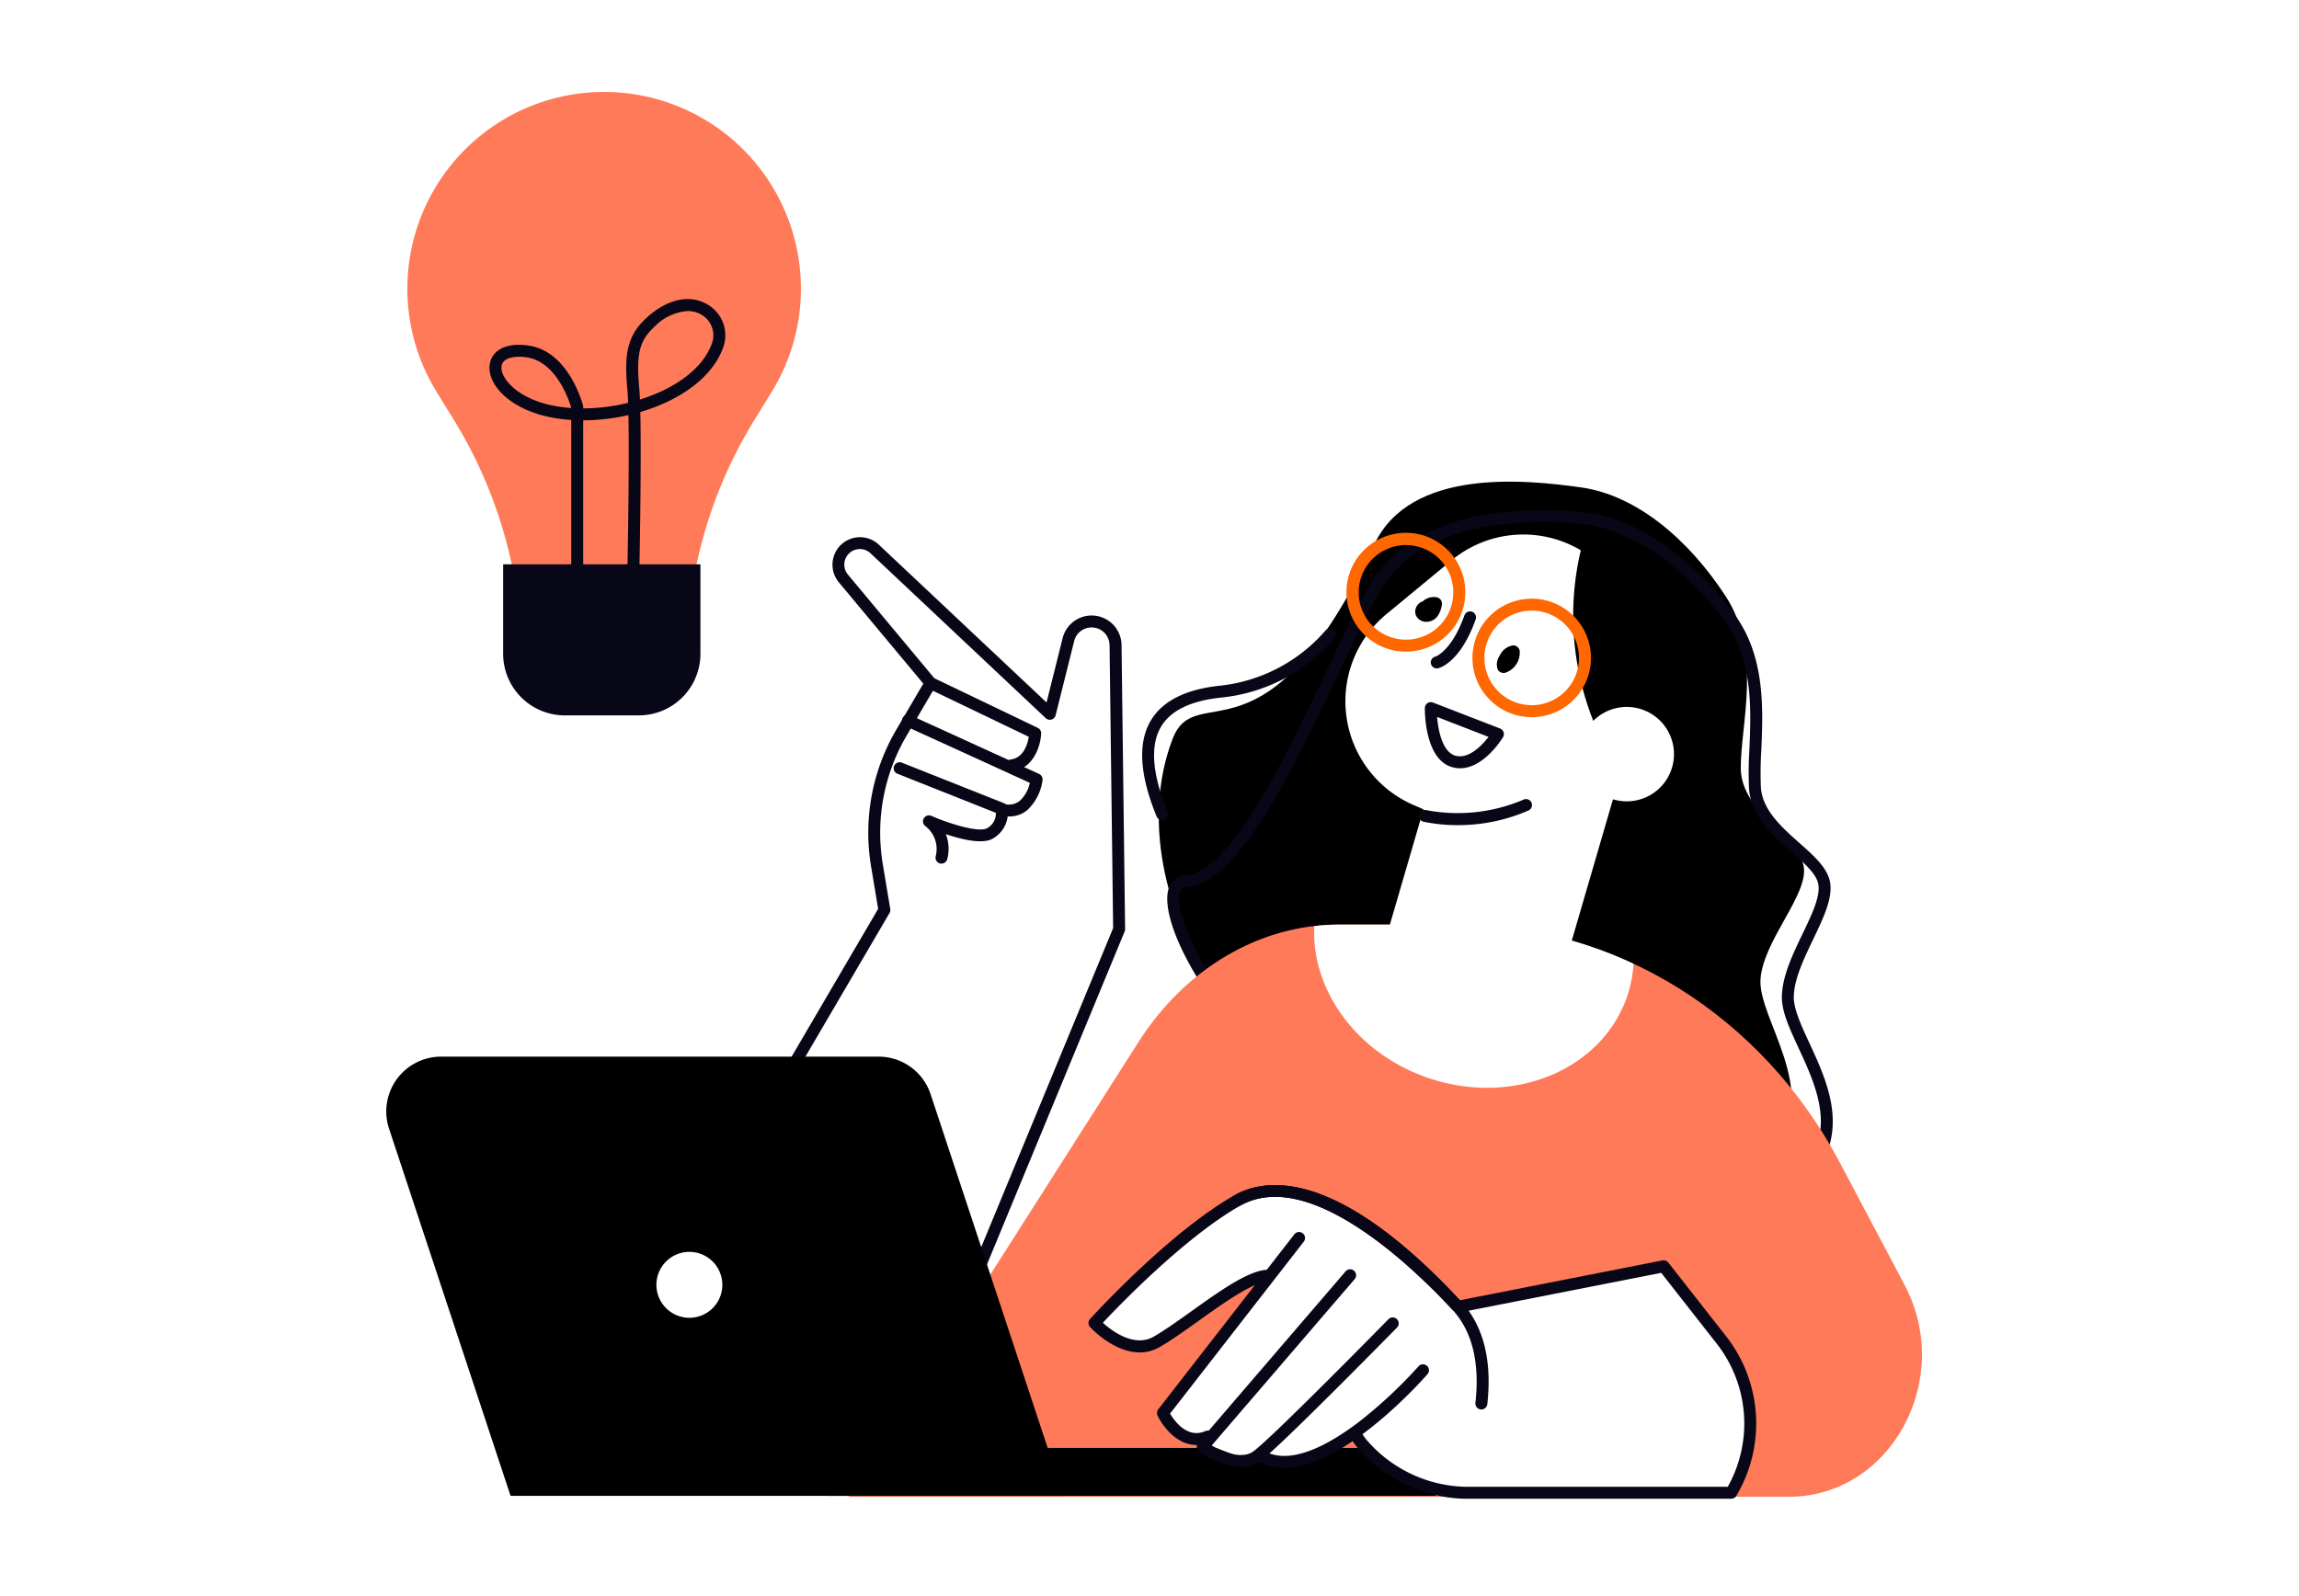 <svg xmlns="http://www.w3.org/2000/svg" width="250" height="173.611" viewBox="0 0 250 173.611">
  <g id="グループ_7536" data-name="グループ 7536" transform="translate(-201 -2577)">
    <rect id="長方形_5535" data-name="長方形 5535" width="250" height="173.611" transform="translate(201 2577)" fill="#fff"/>
    <g id="グループ_7527" data-name="グループ 7527" transform="translate(8936.838 22556.557)">
      <path id="パス_12241" data-name="パス 12241" d="M1580.293,210.446s15.414.24,20.244-6.239-2.009-14.206-1.664-18.463,5.262-9.205,4.691-12.251-6.8-5.91-6.839-10.622,2.369-12.569-1.632-18.717-9.668-11.006-15.738-11.855-18.553-2.149-22.485,6.208c-11.8,25.091-19.358,14.434-21.934,21.157-6.912,18.044,10.37,46.8,45.357,50.783" transform="translate(-10143.266 -20058.84)"/>
      <path id="パス_12242" data-name="パス 12242" d="M1585.342,215.834h-.033c-30.06-1.525-50.447-28.5-50.456-37.112,0-2.23,1.433-2.545,2.05-2.579,4.86-.257,10.951-13.1,15.4-22.471,1.777-3.748,3.313-6.983,4.6-9.154,3.6-6.04,11.435-8.782,22.66-7.918,5.836.447,12,4.495,16.921,11.108,3.408,4.583,3.165,10.295,2.969,14.884a38.31,38.31,0,0,0-.043,4.037c.172,2.458,2.306,4.349,4.188,6.018,1.5,1.328,2.915,2.584,3.284,4.043.449,1.771-.632,4.024-1.775,6.41-1.025,2.137-2.085,4.346-2.12,6.281-.024,1.314.811,3.118,1.694,5.027,1.834,3.96,4.115,8.889,1.017,13.639-4.546,6.966-19.686,7.757-20.328,7.787h-.031m-9.644-78.087c-6.712,0-14.152,1.519-17.676,7.436-1.261,2.118-2.784,5.329-4.548,9.046-4.843,10.209-10.87,22.915-16.5,23.212-.266.014-.819.043-.818,1.279,0,3.735,5.09,12.45,13.3,20.016,7.317,6.743,19.481,14.955,35.89,15.8.762-.042,15.178-.925,19.27-7.2,2.705-4.147.68-8.522-1.107-12.383-.989-2.138-1.844-3.984-1.815-5.6.041-2.217,1.162-4.557,2.247-6.819,1.04-2.167,2.02-4.215,1.688-5.53-.271-1.07-1.542-2.2-2.887-3.389-2.068-1.833-4.413-3.911-4.622-6.9a39.174,39.174,0,0,1,.04-4.184c.188-4.385.42-9.841-2.713-14.054-4.693-6.31-10.516-10.169-15.977-10.587-1.207-.092-2.475-.149-3.768-.149" transform="translate(-10143.762 -20060.512)" fill="#080717"/>
      <path id="パス_12243" data-name="パス 12243" d="M1532.83,177.09a.65.65,0,0,1-.6-.4c-1.86-4.521-2.068-8.038-.62-10.453,1.279-2.131,3.831-3.4,7.585-3.779a17.66,17.66,0,0,0,11.379-5.969.65.65,0,0,1,1.029.794,18.656,18.656,0,0,1-12.279,6.468c-3.323.333-5.544,1.394-6.6,3.154-1.226,2.045-.989,5.17.708,9.29a.65.65,0,0,1-.6.9" transform="translate(-10142.294 -20067.439)" fill="#080717"/>
      <path id="パス_12244" data-name="パス 12244" d="M1583.789,268.049H1481.574l31.47-49.424c5.134-8.063,13.219-12.813,21.809-12.813h12.975c17.181,0,33.033,9.879,41.491,25.858L1596.374,245c5.451,10.3-1.512,23.052-12.584,23.052" transform="translate(-10125.106 -20084.801)" fill="#ff7a59"/>
      <path id="パス_12245" data-name="パス 12245" d="M1477.884,157.182l-3.182,5.428a21.45,21.45,0,0,0-2.653,14.375l.814,4.884-27.2,46.463h34.388l18.34-44.371-.386-30.9a2.6,2.6,0,0,0-5.128-.6l-2.018,8.07L1471.807,142.6a2.341,2.341,0,0,0-3.4,3.2Z" transform="translate(-10112.53 -20062.445)" fill="#fff"/>
      <path id="パス_12246" data-name="パス 12246" d="M1480.048,228.333l18.339-44.371-.386-30.9a2.6,2.6,0,0,0-5.128-.6l-2.018,8.071L1471.807,142.6a2.341,2.341,0,0,0-3.4,3.2l9.481,11.377-3.182,5.428a21.456,21.456,0,0,0-2.654,14.375l.814,4.885-27.2,46.463Z" transform="translate(-10112.53 -20062.445)" fill="#fff"/>
      <path id="パス_12247" data-name="パス 12247" d="M1479.7,228.632a.642.642,0,0,1-.248-.049.649.649,0,0,1-.352-.849l18.289-44.248L1497,152.715a1.953,1.953,0,0,0-3.848-.449l-2.017,8.07a.65.65,0,0,1-1.076.316l-19.048-17.928a1.691,1.691,0,0,0-2.459,2.314l9.481,11.377a.65.65,0,0,1,.061.745l-3.182,5.428a20.837,20.837,0,0,0-2.573,13.94l.814,4.885a.65.65,0,0,1-.08.435l-27.2,46.463a.65.65,0,0,1-1.122-.656l27.085-46.26-.775-4.653a22.142,22.142,0,0,1,2.734-14.811l2.951-5.034-9.189-11.026a2.992,2.992,0,0,1,4.349-4.093l18.241,17.168,1.749-6.995a3.252,3.252,0,0,1,6.407.747l.387,30.9a.649.649,0,0,1-.049.256L1480.3,228.23a.649.649,0,0,1-.6.4" transform="translate(-10112.181 -20062.094)" fill="#080717"/>
      <path id="パス_12248" data-name="パス 12248" d="M1503.692,174.641a.65.65,0,0,1-.08-1.294c1.42-.178,1.844-1.708,1.967-2.467l-10.962-5.263a.649.649,0,1,1,.562-1.171l11.38,5.463a.652.652,0,0,1,.368.617c-.062,1.293-.8,3.817-3.154,4.111a.687.687,0,0,1-.081.005" transform="translate(-10129.544 -20070.293)" fill="#080717"/>
      <path id="パス_12249" data-name="パス 12249" d="M1502.106,181.753a3.979,3.979,0,0,1-.594-.046.65.65,0,0,1,.192-1.286,1.936,1.936,0,0,0,1.534-.338,3.642,3.642,0,0,0,1.13-1.987l-13.522-6.173a.65.65,0,0,1,.539-1.183l13.99,6.386a.648.648,0,0,1,.376.669,5.408,5.408,0,0,1-1.721,3.319,3.1,3.1,0,0,1-1.923.638" transform="translate(-10128.22 -20072.5)" fill="#080717"/>
      <path id="パス_12250" data-name="パス 12250" d="M1494.275,189.67a.693.693,0,0,1-.15-.017.651.651,0,0,1-.484-.782,3.145,3.145,0,0,0-1.109-3.273.65.65,0,0,1,.634-1.127c1.912.835,5.042,1.813,6.009,1.372a1.826,1.826,0,0,0,1.01-1.7l-10.713-4.255a.65.65,0,0,1,.48-1.208l11.1,4.409a.65.65,0,0,1,.4.5,3.242,3.242,0,0,1-1.742,3.429c-1.159.528-3.31,0-4.964-.556a4.452,4.452,0,0,1,.158,2.7.652.652,0,0,1-.632.5" transform="translate(-10127.729 -20075.285)" fill="#080717"/>
      <path id="パス_12251" data-name="パス 12251" d="M1413.965,72.711h0a21.4,21.4,0,0,0-3.108,26.323l1.95,3.177a49.588,49.588,0,0,1,7.323,25.934v.748h17.932v-.748a49.582,49.582,0,0,1,7.323-25.934l1.95-3.177a21.4,21.4,0,0,0-3.108-26.323h0a21.4,21.4,0,0,0-30.262,0" transform="translate(-10099.237 -20036)" fill="#ff7a59"/>
      <path id="パス_12252" data-name="パス 12252" d="M1438.49,161.944h-8.06a6.7,6.7,0,0,1-6.7-6.7v-9.729h21.452v9.729a6.7,6.7,0,0,1-6.7,6.7" transform="translate(-10104.854 -20063.689)" fill="#080717"/>
      <path id="パス_12253" data-name="パス 12253" d="M1437.081,131.642h-.013a.65.65,0,0,1-.637-.663c0-.136.233-11.389.118-17.249a22.294,22.294,0,0,1-4.919.571v16.394a.65.65,0,0,1-1.3,0V114.26a16.787,16.787,0,0,1-2.507-.346c-4.451-.976-6.723-3.708-6.346-5.785.219-1.209,1.438-2.358,4.2-1.964,4.371.626,5.873,6.291,5.934,6.532a.635.635,0,0,1,.021.161V113a21.13,21.13,0,0,0,4.883-.6c-.021-.574-.047-1.054-.08-1.412-.336-3.69-.118-5.8,2.031-7.79,2.316-2.146,4.862-2.677,6.81-1.42a3.866,3.866,0,0,1,1.623,4.456c-1.15,3.436-4.824,5.916-9.056,7.161.131,5.75-.1,17.049-.112,17.613a.65.65,0,0,1-.65.636m-12.45-24.255c-1.066,0-1.76.348-1.874.973-.221,1.224,1.555,3.454,5.346,4.285a15.6,15.6,0,0,0,2.229.313v-.01c-.181-.626-1.564-5.027-4.839-5.5a6,6,0,0,0-.861-.066m18.361-4.975a5.613,5.613,0,0,0-3.643,1.737c-1.617,1.5-1.965,2.943-1.621,6.719.029.311.052.708.072,1.173,3.724-1.162,6.9-3.33,7.866-6.222a2.565,2.565,0,0,0-1.1-2.951,2.866,2.866,0,0,0-1.579-.456" transform="translate(-10104.049 -20048.137)" fill="#080717"/>
      <path id="パス_12254" data-name="パス 12254" d="M1478.014,298.623h66.133v-.731a4.484,4.484,0,0,0-4.485-4.485h-61.648Z" transform="translate(-10123.859 -20115.473)"/>
      <path id="パス_12255" data-name="パス 12255" d="M1477.815,275.691h-60.133l-13.213-39.94a5.962,5.962,0,0,1,5.66-7.835H1457.7a5.963,5.963,0,0,1,5.66,4.089Z" transform="translate(-10098 -20092.541)"/>
      <path id="パス_12256" data-name="パス 12256" d="M1456.842,263.827a4.235,4.235,0,1,1-4.236-4.235,4.236,4.236,0,0,1,4.236,4.235" transform="translate(-10113.479 -20103.633)" fill="#fff"/>
      <path id="パス_12257" data-name="パス 12257" d="M1452.256,268.362a4.885,4.885,0,1,1,4.885-4.885,4.89,4.89,0,0,1-4.885,4.885m0-8.47a3.585,3.585,0,1,0,3.586,3.585,3.589,3.589,0,0,0-3.586-3.585" transform="translate(-10113.13 -20103.281)"/>
      <path id="パス_12258" data-name="パス 12258" d="M1578.824,208.883l.276.052a9.6,9.6,0,0,0,11-6.746l6.355-21.8-19.23-3.629-5.832,20.009a9.6,9.6,0,0,0,7.435,12.118" transform="translate(-10156.42 -20074.627)" fill="#fff"/>
      <path id="パス_12259" data-name="パス 12259" d="M1590.263,142.233l-.041.179A31,31,0,0,0,1594.281,166l-10.166,9.188-12.064-5.253a12.3,12.3,0,0,1-2.922-20.757l7.092-5.856a12.238,12.238,0,0,1,14.042-1.086" transform="translate(-10154.2 -20061.938)" fill="#fff"/>
      <path id="パス_12260" data-name="パス 12260" d="M1613.144,177.522a5.134,5.134,0,1,1-1.157-7.168,5.135,5.135,0,0,1,1.157,7.168" transform="translate(-10167.92 -20072.045)" fill="#fff"/>
      <path id="パス_12262" data-name="パス 12262" d="M1581.792,175.774a3.152,3.152,0,0,1-.879-.126c-3.015-.875-2.957-6.2-2.953-6.428a.65.65,0,0,1,.885-.595l7.294,2.823a.649.649,0,0,1,.322.941c-.092.153-2.072,3.385-4.669,3.385m-2.5-5.581c.123,1.533.6,3.807,1.979,4.207,1.452.419,2.9-1.121,3.618-2.041Z" transform="translate(-10158.855 -20071.764)" fill="#080717"/>
      <path id="パス_12263" data-name="パス 12263" d="M1579.252,151.813a.706.706,0,0,0-.574-.8,1.8,1.8,0,0,0-1.416.359c-.034.027-.058.058-.089.086a.962.962,0,0,0-.375.2,1.22,1.22,0,0,0-.37.508,1.129,1.129,0,0,0-.019.766,1.174,1.174,0,0,0,.553.61,1.3,1.3,0,0,0,.66.14,1.508,1.508,0,0,0,1.113-.557,2.833,2.833,0,0,0,.517-1.316" transform="translate(-10158.293 -20065.604)"/>
      <path id="パス_12264" data-name="パス 12264" d="M1592.5,159.709a.672.672,0,0,0-.337-.515.514.514,0,0,0-.252-.1.7.7,0,0,0-.351.038,1.948,1.948,0,0,0-1.022.692,7.011,7.011,0,0,0-.379.661,1.637,1.637,0,0,0-.118.985.679.679,0,0,0,.127.331.518.518,0,0,0,.208.183.7.7,0,0,0,.6.059,2.29,2.29,0,0,0,1.519-2.337" transform="translate(-10163.077 -20068.441)"/>
      <path id="パス_12265" data-name="パス 12265" d="M1579.6,159.591a.65.65,0,0,1-.15-1.282s1.753-.552,3.162-4.49a.65.65,0,0,1,1.224.438c-1.649,4.612-3.839,5.258-4.084,5.316a.672.672,0,0,1-.151.018" transform="translate(-10159.203 -20066.443)" fill="#080717"/>
      <path id="パス_12266" data-name="パス 12266" d="M1571.316,153.179a6.464,6.464,0,1,1,1.323-.136,6.48,6.48,0,0,1-1.323.136m.021-11.59a5.143,5.143,0,1,0,2.814.842,5.145,5.145,0,0,0-2.814-.842" transform="translate(-10154.277 -20061.855)" fill="#ff6700"/>
      <path id="パス_12267" data-name="パス 12267" d="M1592.355,164.15a6.443,6.443,0,1,1,5.4-2.906,6.4,6.4,0,0,1-5.4,2.906m.018-11.587a5.143,5.143,0,1,0,2.815.842,5.144,5.144,0,0,0-2.815-.842m4.837,8.324h0Z" transform="translate(-10161.645 -20065.701)" fill="#ff6700"/>
      <path id="パス_12268" data-name="パス 12268" d="M1581.157,187.639a18.4,18.4,0,0,1-3.693-.37.65.65,0,0,1,.262-1.273,18.173,18.173,0,0,0,10.594-1.127.65.65,0,1,1,.571,1.168,19.015,19.015,0,0,1-7.734,1.6" transform="translate(-10158.501 -20077.443)" fill="#080717"/>
      <path id="パス_12269" data-name="パス 12269" d="M1573.047,268.2l26.364-5.186,6.315,8.057a14.653,14.653,0,0,1,1.032,16.578h-28.964c-6.111,0-14.087-5.112-12.526-11.02Z" transform="translate(-10154.343 -20104.828)" fill="#fff"/>
      <path id="パス_12270" data-name="パス 12270" d="M1606.408,287.944h-28.964a15.809,15.809,0,0,1-11.668-5.552,7.1,7.1,0,0,1-1.487-6.283.652.652,0,0,1,.15-.275l7.781-8.43a.648.648,0,0,1,.352-.2l26.364-5.186a.652.652,0,0,1,.637.237l6.316,8.057a15.393,15.393,0,0,1,1.077,17.313.651.651,0,0,1-.558.316m-40.9-11.351a5.967,5.967,0,0,0,1.3,5.006,14.62,14.62,0,0,0,10.638,5.045h28.591a14.088,14.088,0,0,0-1.17-15.527l-6.069-7.744-25.765,5.068Z" transform="translate(-10153.992 -20104.479)" fill="#080717"/>
      <path id="パス_12271" data-name="パス 12271" d="M1549.516,277.362l2.438-1.348s5.043,6.521,11.628,1.92c1.609-1.124,1.691-11.583-1.4-15.158-6.052-7.006-17.3-15.772-23.862-11.4s-15.269,12.9-15.269,12.9,3.615,4.765,7.049,2.118a62.783,62.783,0,0,1,10.726-6.4l-10.4,14.714a12.826,12.826,0,0,0,5,3.367c2.858.915,6.74,3.548,14.085-.714" transform="translate(-10139.63 -20100.344)" fill="#fff"/>
      <path id="パス_12272" data-name="パス 12272" d="M1527.231,267.614c-2.816,0-5.257-2.62-5.385-2.759a.65.65,0,0,1,0-.876c.347-.383,8.584-9.408,15.674-13.447,3.409-1.942,11.146-3.026,24.66,11.525a.65.65,0,1,1-.951.885c-4.461-4.8-15.635-15.512-23.065-11.281-6.014,3.426-13.13,10.813-14.927,12.73.968.874,3.4,2.722,5.52,1.513,1.172-.668,2.606-1.693,4.125-2.777,2.983-2.132,6.068-4.336,8.085-4.487a.65.65,0,1,1,.1,1.3c-1.653.124-4.719,2.315-7.425,4.249-1.545,1.1-3.005,2.148-4.237,2.85a4.311,4.311,0,0,1-2.167.579" transform="translate(-10139.147 -20100.068)" fill="#080717"/>
      <path id="パス_12273" data-name="パス 12273" d="M1537.429,280.439c-2.092,0-3.629-1.951-4.228-3.205a.65.65,0,0,1,.073-.679l14.8-19.033a.65.65,0,0,1,1.025.8l-14.539,18.7c.487.822,1.88,2.753,3.828,1.909a.65.65,0,1,1,.515,1.193,3.69,3.69,0,0,1-1.477.32" transform="translate(-10143.161 -20102.82)" fill="#080717"/>
      <path id="パス_12274" data-name="パス 12274" d="M1544.6,285.015a9.05,9.05,0,0,1-4.537-1.675.649.649,0,0,1-.112-.949l16.034-18.667a.65.65,0,0,1,.986.847l-15.55,18.1c1.2.7,3.293,1.565,4.552.624,2.169-1.621,14.553-14.242,14.677-14.369a.65.65,0,0,1,.928.91c-.513.523-12.58,12.82-14.828,14.5a3.507,3.507,0,0,1-2.153.677" transform="translate(-10145.493 -20105)" fill="#080717"/>
      <path id="パス_12275" data-name="パス 12275" d="M1552.62,290.68a5.547,5.547,0,0,1-3.008-.832.65.65,0,0,1,.692-1.1c2.924,1.838,7.313-.664,10.48-3.087a50.43,50.43,0,0,0,6.444-6.014.65.65,0,1,1,.979.855c-.417.478-8.961,10.179-15.587,10.179" transform="translate(-10148.823 -20110.576)" fill="#080717"/>
      <path id="パス_12276" data-name="パス 12276" d="M1572.758,273.818a.68.68,0,0,1-.072,0,.65.65,0,0,1-.575-.717c.488-4.41-.363-7.826-2.526-10.155-4.46-4.8-15.634-15.512-23.064-11.281a.65.65,0,0,1-.643-1.129c3.409-1.942,11.146-3.026,24.659,11.525,2.433,2.62,3.4,6.382,2.866,11.182a.65.65,0,0,1-.645.579" transform="translate(-10147.507 -20100.068)" fill="#080717"/>
      <path id="パス_12278" data-name="パス 12278" d="M1571.862,222.5c9.2,3.128,18.878-.858,21.613-8.9a13.584,13.584,0,0,0,.693-3.52,45.024,45.024,0,0,0-19.078-4.264h-12.975a23.342,23.342,0,0,0-2.666.165c-.344,6.949,4.609,13.868,12.413,16.522" transform="translate(-10152.368 -20084.801)" fill="#fff"/>
    </g>
  </g>
</svg>
